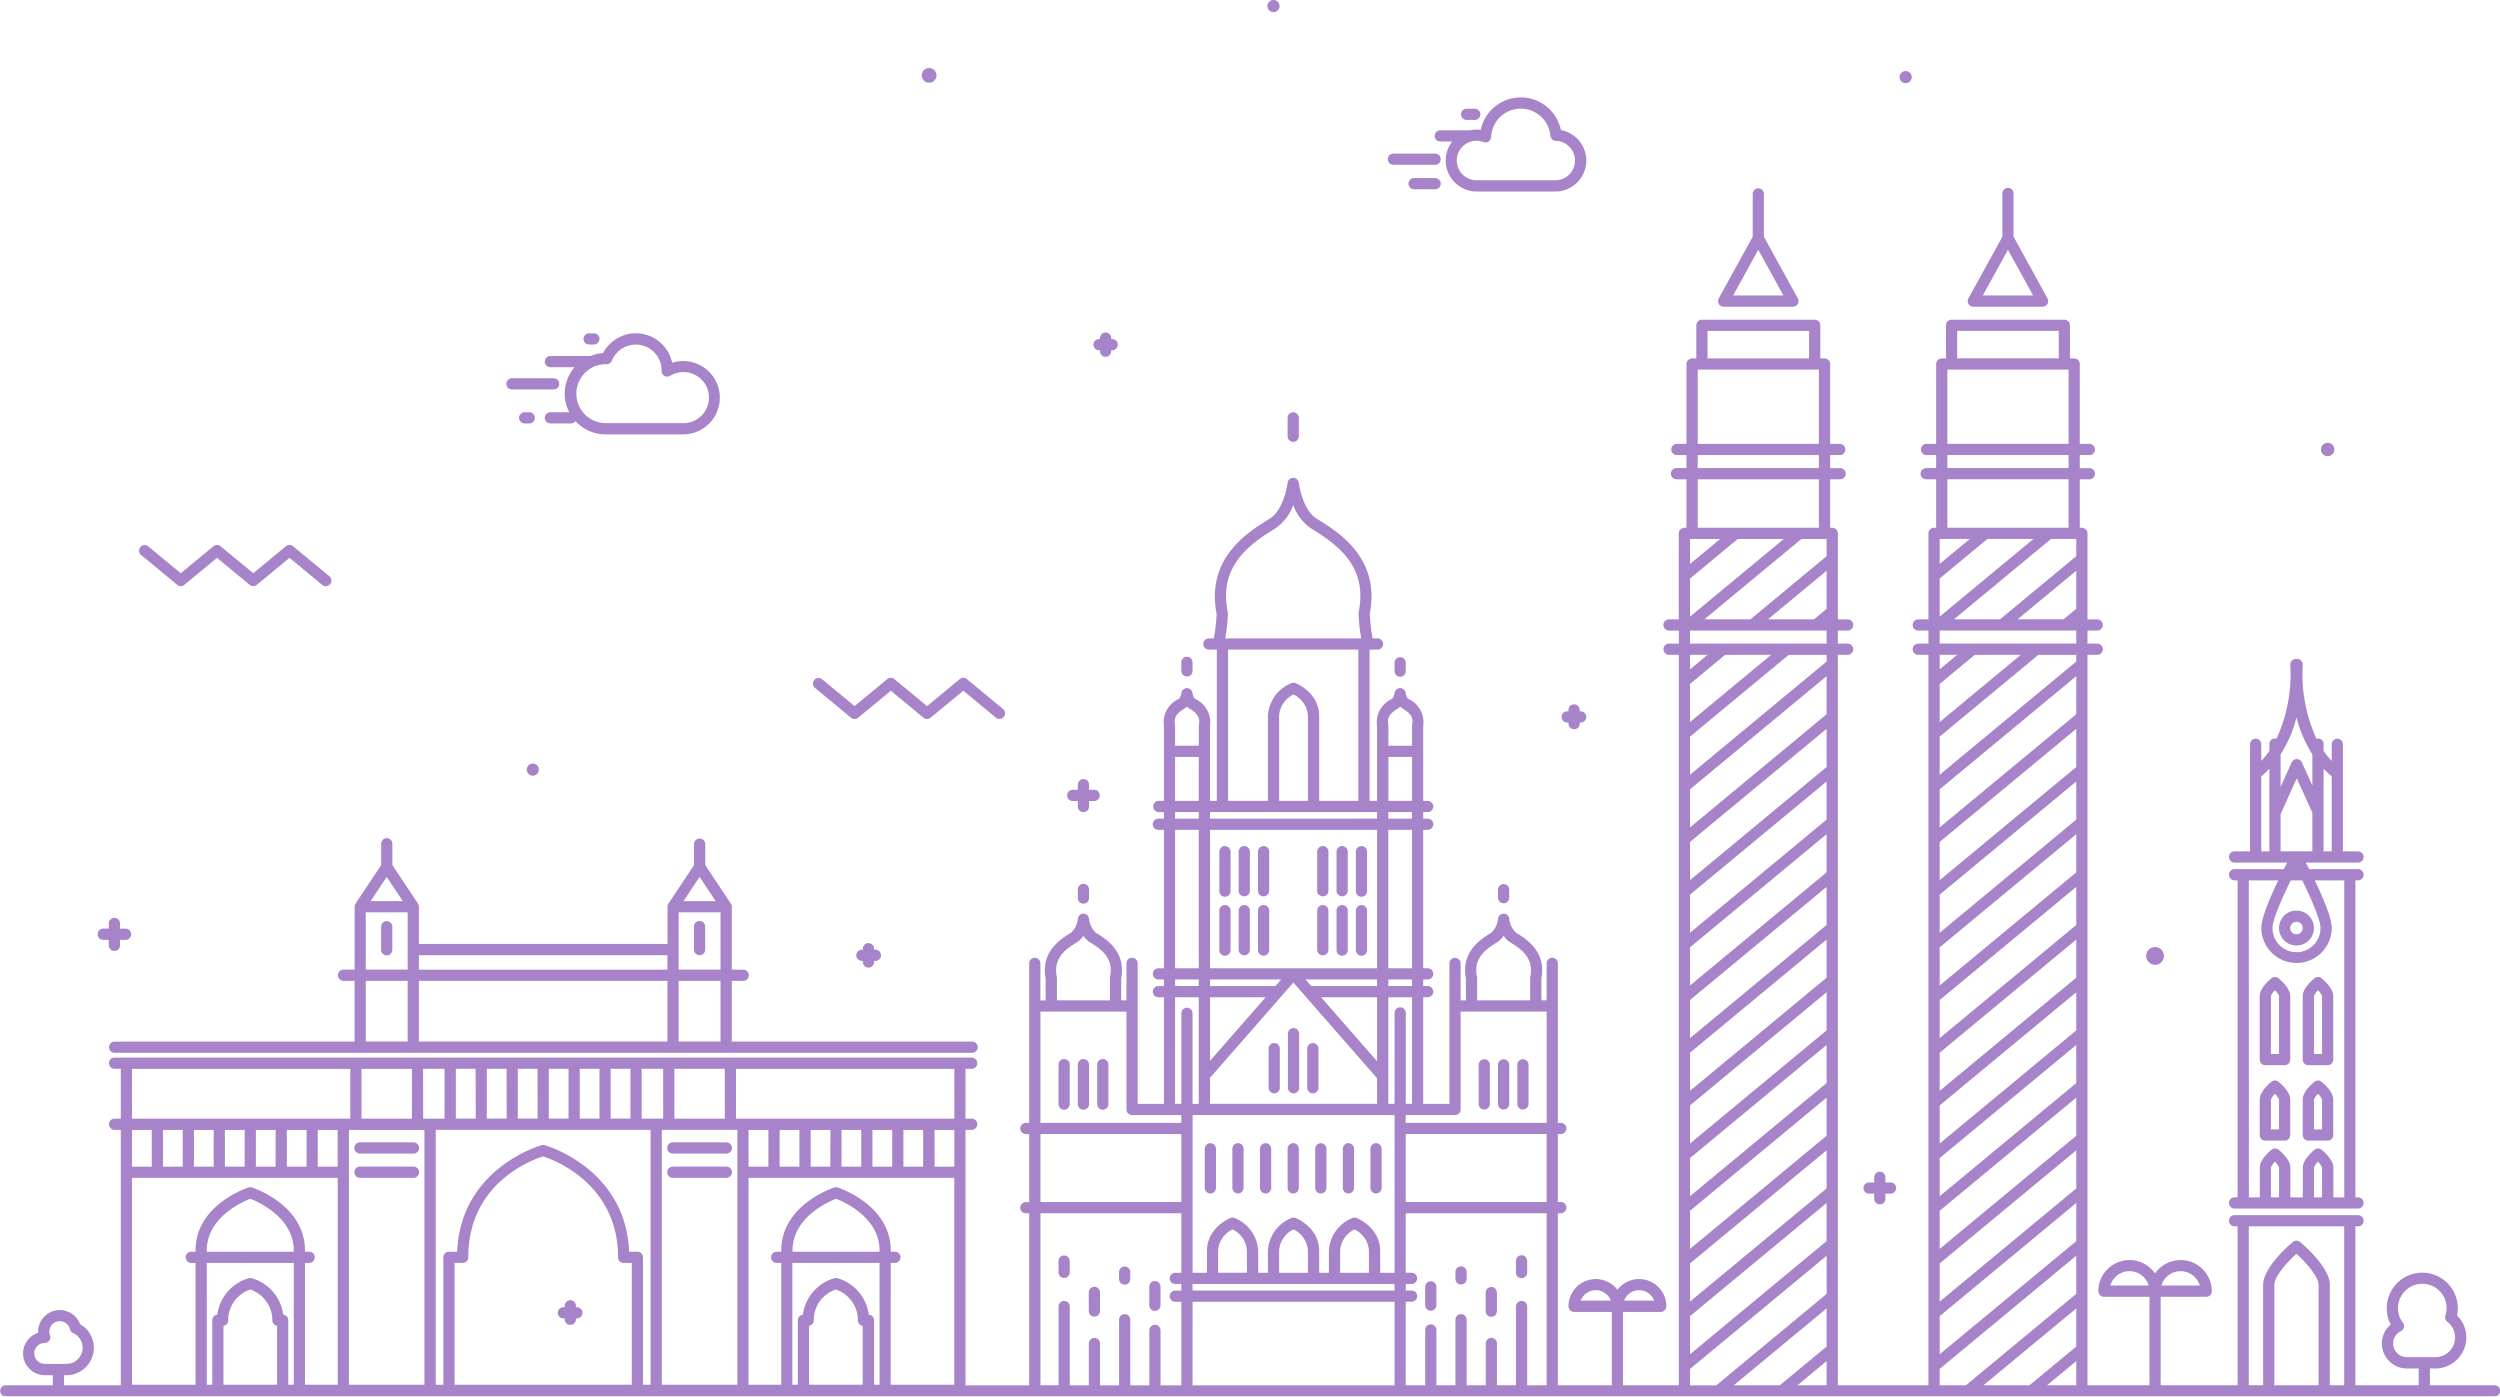 <svg xmlns="http://www.w3.org/2000/svg" xmlns:xlink="http://www.w3.org/1999/xlink" width="339.376" height="189.578" viewBox="0 0 339.376 189.578">
  <defs>
    <clipPath id="clip-path">
      <rect id="Rectangle_8405" data-name="Rectangle 8405" width="339.376" height="189.578" fill="#4c0591"/>
    </clipPath>
  </defs>
  <g id="Group_22291" data-name="Group 22291" opacity="0.49">
    <g id="Group_22290" data-name="Group 22290" clip-path="url(#clip-path)">
      <path id="Path_28880" data-name="Path 28880" d="M338.614,230.133H329.86V227.85h.743a4.207,4.207,0,0,0,4.2-4.2,4.164,4.164,0,0,0-1.258-2.994,4.823,4.823,0,1,0-9.544-.992,4.77,4.77,0,0,0,.542,2.217,3.349,3.349,0,0,0-1.2,2.581,3.393,3.393,0,0,0,3.389,3.389h1.605v2.283h-8.591V208.554h.381a.762.762,0,0,0,0-1.523H303.371a.762.762,0,1,0,0,1.523h.381v21.579H293.31V218.122h6.177a.762.762,0,0,0,.762-.762,4.228,4.228,0,0,0-7.7-2.415,4.229,4.229,0,0,0-7.7,2.415.762.762,0,0,0,.762.762h6.178v12.011h-8.412V130.972h1.355a.762.762,0,0,0,0-1.523h-1.355v-1.767h1.355a.762.762,0,0,0,0-1.523h-1.355V114.485a.762.762,0,0,0-.762-.762h-.283v-6.576h1.327a.762.762,0,0,0,0-1.523H282.33v-1.768h1.327a.762.762,0,0,0,0-1.523H282.33V91.495a.762.762,0,0,0-.762-.762H281v-4.49a.762.762,0,0,0-.762-.762H264.927a.762.762,0,0,0-.762.762v4.49h-.57a.762.762,0,0,0-.762.762v10.837h-1.328a.762.762,0,0,0,0,1.523h1.328v1.768h-1.328a.762.762,0,1,0,0,1.523h1.328v6.576h-.283a.762.762,0,0,0-.762.762v11.674h-1.355a.762.762,0,1,0,0,1.523h1.355v1.767h-1.355a.762.762,0,1,0,0,1.523h1.355v99.161h-12.3V130.972h1.355a.762.762,0,0,0,0-1.523h-1.355v-1.767h1.355a.762.762,0,0,0,0-1.523h-1.355V114.485a.762.762,0,0,0-.762-.762h-.283v-6.576h1.327a.762.762,0,1,0,0-1.523h-1.327v-1.768h1.327a.762.762,0,0,0,0-1.523h-1.327V91.495a.762.762,0,0,0-.762-.762h-.571v-4.49a.762.762,0,0,0-.762-.762H231.036a.762.762,0,0,0-.762.762v4.49H229.7a.762.762,0,0,0-.762.762v10.837h-1.328a.762.762,0,0,0,0,1.523h1.328v1.768h-1.328a.762.762,0,1,0,0,1.523h1.328v6.576h-.283a.762.762,0,0,0-.762.762v11.674h-1.355a.762.762,0,0,0,0,1.523H227.9v1.767h-1.355a.762.762,0,0,0,0,1.523H227.9v99.161h-7.572v-9.959h5.12a.762.762,0,0,0,.762-.762,3.7,3.7,0,0,0-6.643-2.24,3.7,3.7,0,0,0-6.643,2.24.762.762,0,0,0,.762.762h5.12v9.959h-7.326V206.777h.424a.762.762,0,0,0,0-1.523h-.424v-9.224h.424a.762.762,0,0,0,0-1.523h-.424V172.884a.762.762,0,1,0-1.523,0v4.991h-.714v-2.951c.7-3.7-2.1-5.412-3.453-6.236a3.065,3.065,0,0,1-.916-1.917c0-.02-.009-.038-.013-.057a.753.753,0,0,0-.016-.077.766.766,0,0,0-.03-.077c-.009-.019-.016-.038-.026-.056a.68.68,0,0,0-.053-.083c-.009-.012-.017-.024-.026-.036a.756.756,0,0,0-.079-.083l-.02-.019a.64.64,0,0,0-.107-.075l-.011-.007a.686.686,0,0,0-.132-.059h0a.712.712,0,0,0-.144-.033l-.007,0h0a.939.939,0,0,0-.1,0c-.022,0-.046,0-.069,0h-.01c-.013,0-.024.006-.037.009a.761.761,0,0,0-.1.023c-.017.006-.033.013-.05.02a.746.746,0,0,0-.085.038c-.018.01-.036.022-.053.034a.777.777,0,0,0-.068.048c-.017.014-.031.03-.047.046s-.039.037-.056.057-.026.037-.039.056-.029.042-.042.065-.02.045-.03.068-.019.044-.027.068a.574.574,0,0,0-.018.083.469.469,0,0,0-.013.053,3.028,3.028,0,0,1-.915,1.915c-1.353.824-4.158,2.532-3.454,6.236v2.951h-.714v-4.991a.762.762,0,1,0-1.523,0v19.039H193.2V177.454h.634a.762.762,0,0,0,0-1.523H193.2v-.889h.634a.762.762,0,0,0,0-1.523H193.2V154.732h.634a.762.762,0,0,0,0-1.523H193.2v-.889h.634a.762.762,0,0,0,0-1.523H193.2V144.07c0-.009,0-.016,0-.025v-3.391a3.492,3.492,0,0,0-2.041-3.712,1.394,1.394,0,0,1-.333-.787.442.442,0,0,0-.012-.05.6.6,0,0,0-.018-.083c-.008-.023-.017-.045-.026-.068s-.019-.045-.03-.065-.028-.045-.044-.068-.024-.036-.038-.053a.621.621,0,0,0-.057-.059.631.631,0,0,0-.046-.044.825.825,0,0,0-.068-.048c-.017-.011-.034-.023-.052-.033a.829.829,0,0,0-.087-.039c-.015-.006-.03-.013-.046-.018a.787.787,0,0,0-.115-.026l-.024-.006h-.007a.936.936,0,0,0-.125,0h-.053a.86.86,0,0,0-.1.021l-.026.006a.79.79,0,0,0-.119.046l-.016.007a.828.828,0,0,0-.109.069l-.014.01a.793.793,0,0,0-.09.085c-.005.007-.011.011-.016.018a.663.663,0,0,0-.067.093c-.007.01-.014.019-.02.03a.764.764,0,0,0-.043.095.458.458,0,0,0-.017.044.619.619,0,0,0-.022.092.45.45,0,0,0-.011.046,1.4,1.4,0,0,1-.332.788,3.489,3.489,0,0,0-2.041,3.712v3.391a.209.209,0,0,0,0,.025V150.8H185.92V130.264h1.1a.762.762,0,0,0,0-1.523h-.688a26.049,26.049,0,0,1-.385-3.343c1.49-7.607-4.364-11.173-7.182-12.889-1.984-1.208-2.452-4.868-2.456-4.9,0-.019-.009-.035-.012-.053a.756.756,0,0,0-.019-.083.5.5,0,0,0-.024-.059.633.633,0,0,0-.035-.078.583.583,0,0,0-.031-.05.724.724,0,0,0-.052-.073l-.038-.04a.717.717,0,0,0-.067-.063c-.015-.012-.031-.023-.048-.034a.8.8,0,0,0-.071-.046c-.023-.013-.047-.021-.071-.031s-.041-.018-.061-.024a.576.576,0,0,0-.1-.022c-.013,0-.025-.008-.039-.009h-.011c-.022,0-.044,0-.066,0a.737.737,0,0,0-.508.181l-.013.012a.71.71,0,0,0-.085.09c-.008.01-.015.02-.022.03a.673.673,0,0,0-.056.087c-.01.018-.017.037-.025.056a.787.787,0,0,0-.03.077.711.711,0,0,0-.018.081c0,.018-.01.036-.012.054-.123,1.023-.8,3.9-2.456,4.9-2.818,1.717-8.672,5.282-7.181,12.889a23.555,23.555,0,0,1-.38,3.343h-.694a.762.762,0,0,0,0,1.523h1.1V150.8h-.93V144.07c0-.009,0-.016,0-.025v-3.391a3.491,3.491,0,0,0-2.041-3.712,1.39,1.39,0,0,1-.332-.787c0-.019-.009-.037-.013-.055a.629.629,0,0,0-.017-.076c-.009-.027-.02-.051-.03-.077s-.016-.038-.025-.056a.862.862,0,0,0-.049-.077l-.03-.043a.782.782,0,0,0-.063-.066c-.013-.013-.025-.026-.04-.038a.7.7,0,0,0-.07-.05c-.017-.011-.034-.023-.052-.033a.647.647,0,0,0-.079-.035.489.489,0,0,0-.056-.022.7.7,0,0,0-.1-.022c-.013,0-.026-.008-.04-.009h-.012a.784.784,0,0,0-.11,0c-.013,0-.026,0-.039,0s-.018,0-.025,0a.768.768,0,0,0-.092.021l-.029.007a.7.7,0,0,0-.116.046l-.018.008a.829.829,0,0,0-.109.069l-.014.01a.753.753,0,0,0-.091.085l-.016.017a.7.7,0,0,0-.067.093l-.02.03a.8.8,0,0,0-.043.1.458.458,0,0,0-.017.044.71.71,0,0,0-.022.093c0,.016-.009.029-.011.045a1.4,1.4,0,0,1-.332.788A3.488,3.488,0,0,0,158,140.654v3.391a.209.209,0,0,0,0,.025V150.8h-.719a.762.762,0,0,0,0,1.523h.719v.889h-.719a.762.762,0,1,0,0,1.523h.719v18.787h-.719a.762.762,0,1,0,0,1.523h.719v.889h-.719a.762.762,0,1,0,0,1.523h.719v14.469H154.44V172.884a.762.762,0,1,0-1.523,0v4.991H152.2v-2.951c.7-3.7-2.1-5.412-3.453-6.236a3.065,3.065,0,0,1-.916-1.917c0-.018-.009-.034-.012-.051a.792.792,0,0,0-.019-.084c-.007-.024-.018-.045-.027-.068s-.018-.045-.03-.066a.724.724,0,0,0-.045-.071c-.012-.017-.022-.034-.035-.049a.627.627,0,0,0-.065-.068.466.466,0,0,0-.036-.035.68.68,0,0,0-.086-.061.34.34,0,0,0-.032-.02.689.689,0,0,0-.111-.05l-.022-.008a.724.724,0,0,0-.128-.029l-.017,0h-.005a.705.705,0,0,0-.1,0c-.022,0-.045,0-.066,0h-.012c-.014,0-.028.007-.044.01a.72.72,0,0,0-.094.021c-.02.007-.038.015-.057.023a.589.589,0,0,0-.078.035c-.02.011-.038.024-.057.037s-.044.028-.065.045-.033.031-.049.048-.037.036-.054.056-.027.038-.04.057a.58.58,0,0,0-.042.064c-.012.022-.021.045-.03.069s-.019.043-.026.066a.6.6,0,0,0-.018.084c0,.017-.01.034-.012.052a3.029,3.029,0,0,1-.916,1.915c-1.353.824-4.157,2.532-3.453,6.236v2.951h-.714v-4.991a.762.762,0,1,0-1.523,0v21.622h-.424a.762.762,0,1,0,0,1.523h.424v9.224h-.424a.762.762,0,1,0,0,1.523h.424v23.356h-8.644V195.461h.867a.762.762,0,0,0,0-1.523h-.867v-6.769h.867a.762.762,0,0,0,0-1.523H15.528a.762.762,0,0,0,0,1.523H16.4v6.769h-.867a.762.762,0,0,0,0,1.523H16.4v34.672H8.7v-1.365c.208,0,.388-.006.516-.013a3.706,3.706,0,0,0,1.662-6.915,2.945,2.945,0,0,0-5.706,1.028c0,.049,0,.1,0,.145a2.945,2.945,0,0,0,.908,5.747l.6,0,.489,0v1.365H.762a.762.762,0,0,0,0,1.523H338.614a.762.762,0,1,0,0-1.523m-13.748-5.672a1.851,1.851,0,0,1,1.056-1.67.761.761,0,0,0,.274-1.144,3.271,3.271,0,0,1-.669-1.984,3.3,3.3,0,1,1,6.438,1.02.763.763,0,0,0,.262.84,2.675,2.675,0,0,1-1.623,4.8h-3.872a1.868,1.868,0,0,1-1.865-1.865m-28.848-9.809a2.714,2.714,0,0,1,2.6,1.946h-5.2a2.714,2.714,0,0,1,2.6-1.946m-9.539,1.946a2.709,2.709,0,0,1,5.2,0Zm-63.973.635a2.182,2.182,0,0,1,2.042,1.417h-4.083a2.183,2.183,0,0,1,2.042-1.417m-7.923,1.417a2.18,2.18,0,0,1,4.084,0Zm-208.5,8.586a1.422,1.422,0,0,1-.007-2.844.761.761,0,0,0,.71-1.029,1.4,1.4,0,0,1-.092-.5,1.422,1.422,0,0,1,2.806-.325.763.763,0,0,0,.427.52,2.183,2.183,0,0,1-.788,4.171c-.472.023-1.664.013-2.441.007Zm263.175,2.9L281.851,219.7v5.174l-6.349,5.259Zm5.067-99.161L263.312,140.1v-5.175l4.767-3.949Zm-11.013,25.407,18.539-15.357V146.2l-18.539,15.358Zm0,7.154,18.539-15.359v5.174l-18.539,15.359Zm0,7.153,18.539-15.359V160.5L263.312,175.86Zm0,7.153,18.539-15.358v5.173l-18.539,15.359Zm0,7.152,18.539-15.359v5.175l-18.539,15.358Zm0,7.153,18.539-15.358v5.174l-18.539,15.358Zm0,7.153,18.539-15.358v5.174l-18.539,15.358Zm0,7.152,18.539-15.358v5.174l-18.539,15.358Zm0,7.152,18.539-15.358v5.175l-18.539,15.358Zm18.539-74.556L263.312,154.4v-5.173l18.539-15.359Zm-18.539,81.709,18.539-15.358v5.174l-18.539,15.359Zm18.539-88.862L263.312,147.25v-5.176l13.4-11.1h5.138Zm-7.961-5.733,7.961-6.6v5.175l-1.714,1.42Zm-8.634,0,13.173-10.912h3.421v2.339L271.5,126.158Zm-1.945-10.912h4.1l-4.1,3.393Zm0,5.371,6.485-5.371h6.245l-12.73,10.545Zm1.044-28.361h16.451v10.076H264.356Zm1.332-5.251h13.786v3.728H265.688Zm-1.332,16.85h16.451v1.768H264.356Zm0,3.292h16.451v6.576H264.356Zm-1.044,20.534h18.539v1.767H263.312Zm2.379,3.291-2.379,1.971v-1.971Zm-30.325,99.161L247.961,219.7v5.174l-6.348,5.259Zm5.068-99.161L229.421,140.1v-5.175l4.767-3.949Zm-11.014,25.407,18.539-15.357V146.2l-18.539,15.358Zm0,7.154,18.539-15.359v5.174l-18.539,15.359Zm0,7.153,18.539-15.359V160.5L229.421,175.86Zm0,7.153,18.539-15.358v5.173l-18.539,15.359Zm0,7.152,18.539-15.359v5.175l-18.539,15.358Zm0,7.153,18.539-15.358v5.174l-18.539,15.358Zm0,7.153,18.539-15.358v5.174l-18.539,15.358Zm0,7.152,18.539-15.358v5.174l-18.539,15.358Zm0,7.152,18.539-15.358v5.175l-18.539,15.358Zm18.539-74.556L229.421,154.4v-5.173l18.539-15.359Zm-18.539,81.709,18.539-15.358v5.174l-18.539,15.359Zm18.539-88.862L229.421,147.25v-5.176l13.4-11.1h5.138ZM240,126.158l7.961-6.6v5.175l-1.714,1.42Zm-8.633,0,13.173-10.912h3.421v2.339l-10.349,8.573Zm-1.946-10.912h4.1l-4.1,3.393Zm0,5.371,6.484-5.371h6.245l-12.73,10.546Zm1.044-28.361h16.451v10.076H230.466Zm1.332-5.251h13.786v3.728H231.8Zm-1.332,16.85h16.451v1.768H230.466Zm0,3.292h16.451v6.576H230.466Zm-1.044,20.534h18.539v1.767H229.421Zm2.379,3.291-2.379,1.971v-1.971Zm-21.847,74.281H190.828v-9.224h19.125Zm-42.639,3.715a3.434,3.434,0,0,1,1.958,2.927v2.962h-3.914V211.9a3.42,3.42,0,0,1,1.956-2.927m21.991,8.3H161.887v-.889h27.418Zm-13.71-8.3a3.434,3.434,0,0,1,1.957,2.927v2.962H173.64V211.9a3.418,3.418,0,0,1,1.956-2.927m8.281,0a3.434,3.434,0,0,1,1.958,2.927v2.962h-3.913V211.9a3.42,3.42,0,0,1,1.955-2.927m3.481,5.889V211.9c0-3.183-3.07-4.428-3.2-4.479-.019-.008-.038-.01-.056-.016a.733.733,0,0,0-.074-.021c-.026-.005-.052-.007-.078-.01s-.047-.005-.07-.005a.714.714,0,0,0-.081.006c-.022,0-.045,0-.068.008a.742.742,0,0,0-.083.023c-.016.006-.034.008-.05.014l-.023.01h0A5.07,5.07,0,0,0,180.4,211.9v2.962h-1.322V211.9c0-3.183-3.07-4.428-3.2-4.479-.018-.007-.037-.01-.055-.016s-.05-.016-.076-.021a.776.776,0,0,0-.078-.01c-.023,0-.046-.005-.07-.005a.7.7,0,0,0-.08.006c-.023,0-.045,0-.068.008a.827.827,0,0,0-.082.023c-.017.005-.033.008-.05.014l-.024.01a5.073,5.073,0,0,0-3.177,4.47v2.962H170.8V211.9a5.071,5.071,0,0,0-3.174-4.469l0,0-.022-.009c-.015-.006-.029-.008-.044-.013a.709.709,0,0,0-.089-.025c-.022,0-.043-.006-.064-.008a.749.749,0,0,0-.082-.006.674.674,0,0,0-.072.006c-.025,0-.05,0-.075.009a.8.8,0,0,0-.08.023c-.018.006-.035.008-.052.015-.13.051-3.2,1.3-3.2,4.479v2.962h-1.948V193.446h27.418v21.412Zm-.422-28.72-7.594-8.684h7.594Zm-8.926-10.207-.778-.889h9.7v.889Zm-13.752-21.2h22.679v18.787H164.257Zm9.662,20.31-.778.889h-8.884v-.889Zm-2.11,2.412-7.552,8.635v-8.635ZM164.257,188.4l11.318-12.941,11.361,12.99v3.471H164.257ZM200.5,174.7c-.5-2.5,1.075-3.7,2.738-4.71a2.816,2.816,0,0,0,.879-.886,2.812,2.812,0,0,0,.88.886c1.661,1.012,3.241,2.209,2.737,4.71a.792.792,0,0,0-.015.151v3.025h-7.2v-3.025a.719.719,0,0,0-.015-.151m-2.984,18.747a.762.762,0,0,0,.762-.762V179.4h11.678v15.108H190.829v-1.06h6.685Zm-5.839-1.523h-.846v-12.31a.762.762,0,1,0-1.523,0v12.31h-.847V177.454h3.217Zm0-15.992h-3.217v-.889h3.217Zm0-2.412h-3.217V154.732h3.217Zm0-20.31h-3.217v-.889h3.217Zm-1.9-14.966a1.762,1.762,0,0,0,.3-.23,1.687,1.687,0,0,0,.3.231c1,.606,1.532,1.159,1.324,2.188a.715.715,0,0,0-.015.151v2.726h-3.212v-2.726a.791.791,0,0,0-.015-.151c-.208-1.03.329-1.582,1.326-2.188m-1.314,6.589h3.217V150.8h-3.217ZM173.134,113.81a6.443,6.443,0,0,0,2.42-3.177,6.447,6.447,0,0,0,2.419,3.177c3.775,2.3,7.7,5.262,6.465,11.364a.834.834,0,0,0-.014.151,24.878,24.878,0,0,0,.364,3.416H166.327a23.07,23.07,0,0,0,.357-3.416.753.753,0,0,0-.015-.151c-1.232-6.1,2.692-9.066,6.465-11.364m-6.424,16.454H184.4V150.8h-5.321v-11.51c0-3.182-3.07-4.428-3.2-4.479-.018-.007-.037-.01-.055-.016a.663.663,0,0,0-.076-.021.646.646,0,0,0-.078-.01c-.023,0-.046-.005-.07-.005a.7.7,0,0,0-.08.006c-.023,0-.045,0-.068.009a.713.713,0,0,0-.082.023c-.017.005-.033.008-.05.014l-.024.01a5.073,5.073,0,0,0-3.177,4.47V150.8H166.71Zm6.93,20.533v-11.51a3.418,3.418,0,0,1,1.956-2.927,3.434,3.434,0,0,1,1.957,2.927V150.8Zm-7.691,1.523h20.987v.889H164.257v-.889Zm-5.118-14.077a1.719,1.719,0,0,0,.3-.231,1.707,1.707,0,0,0,.3.231c1,.606,1.532,1.159,1.325,2.188a.717.717,0,0,0-.015.151v2.726H159.52v-2.726a.752.752,0,0,0-.015-.151c-.207-1.03.329-1.582,1.326-2.188m-1.314,6.589h3.217V150.8h-3.217Zm0,7.489h3.217v.889h-3.217Zm0,2.412h3.217v18.787h-3.217Zm0,20.31h3.217v.889h-3.217Zm0,2.412h3.217v14.469h-.846v-12.31a.762.762,0,0,0-1.523,0v12.31h-.847ZM143.461,174.7c-.5-2.5,1.076-3.7,2.738-4.71a2.812,2.812,0,0,0,.879-.887,2.814,2.814,0,0,0,.88.887c1.661,1.012,3.242,2.209,2.737,4.71a.79.79,0,0,0-.015.151v3.025h-7.2v-3.025a.717.717,0,0,0-.016-.151m-2.222,4.7h11.678v13.286a.761.761,0,0,0,.762.762h6.685v1.06H141.239Zm0,16.631h19.125v9.224H141.239Zm-123.32,5.943H45.846v28.083H41.4V213.519h.594a.762.762,0,0,0,0-1.523H41.4v-.168c0-6.14-6.9-8.457-7.192-8.552l-.006,0a.765.765,0,0,0-.117-.025l-.033-.007a.77.77,0,0,0-.1,0c-.019,0-.037,0-.056,0s-.044.008-.066.012-.057.011-.085.019l-.012,0c-.293.1-7.191,2.412-7.191,8.552V212h-.6a.762.762,0,0,0,0,1.523h.6v16.535H17.919Zm6.886-1.523H22.123v-4.987H24.8Zm4.2,0h-2.68v-4.987h2.68Zm4.206,0H30.532v-4.987h2.681Zm4.2,0H34.736v-4.987h2.681Zm4.2,0H38.941v-4.987h2.681Zm4.223,0h-2.7v-4.987h2.7Zm2.468-4.987h9.313v34.593H47.369V195.461Zm9.13-8.293h2.914v6.769H57.444Zm46.877,13.28h-2.7v-4.987h2.7Zm4.206,0h-2.681v-4.987h2.681Zm4.2,0H110.05v-4.987h2.681Zm4.2,0h-2.681v-4.987h2.681Zm4.2,0h-2.681v-4.987h2.681Zm4.2,0h-2.68v-4.987h2.68Zm-11.853,16.676a4.416,4.416,0,0,1,3,4.186.762.762,0,0,0,.641.752v7.992h-7.279v-7.992a.762.762,0,0,0,.64-.752,4.391,4.391,0,0,1,3-4.186m4.48,3.428a5.977,5.977,0,0,0-4.28-4.965c-.017,0-.033,0-.049-.008a.691.691,0,0,0-.075-.012.759.759,0,0,0-.077,0c-.024,0-.048,0-.071,0a.721.721,0,0,0-.081.013c-.015,0-.029,0-.045.008a5.98,5.98,0,0,0-4.281,4.965.762.762,0,0,0-.683.758v8.744h-.741V213.519H119.4v16.535h-.74v-8.744a.762.762,0,0,0-.684-.758m-4.478-15.741c1.123.436,5.9,2.557,5.9,7.016V212H107.589v-.168c0-4.459,4.78-6.579,5.9-7.016m7.426,8.707h.6a.762.762,0,0,0,0-1.523h-.6v-.168c0-6.14-6.9-8.457-7.192-8.552l-.006,0a.71.71,0,0,0-.119-.025c-.01,0-.02-.005-.03-.006a.776.776,0,0,0-.1,0c-.018,0-.037,0-.055,0s-.043.008-.063.012a.863.863,0,0,0-.089.019l-.011,0c-.293.1-7.191,2.412-7.191,8.552V212h-.595a.762.762,0,1,0,0,1.523h.595v16.535h-4.445V201.972h27.927v28.083h-8.629ZM100.1,195.461v34.593H89.841V195.461H100.1Zm-1.706-1.523H91.546v-6.769h6.846Zm-8.369,0H87.109v-6.769h2.914Zm-16.292,5.123c1.407.452,10.17,3.678,10.17,13.7a.762.762,0,0,0,.762.762h1.1v16.535H61.707V213.519h1.1a.762.762,0,0,0,.762-.762c0-10.1,8.68-13.235,10.163-13.7M86.521,212H85.407c-.467-11.367-11.363-14.436-11.475-14.466-.016,0-.032,0-.048-.008s-.05-.01-.075-.012-.053,0-.079,0-.046,0-.07,0a.8.8,0,0,0-.085.014c-.014,0-.026,0-.04.007-.113.03-11.007,3.1-11.475,14.466H60.946a.762.762,0,0,0-.762.762v17.3H59.15V195.461H88.318v34.593H87.283v-17.3a.761.761,0,0,0-.762-.762m-.936-18.058H82.9v-6.769h2.682Zm-4.205,0H78.7v-6.769H81.38Zm-4.2,0H74.5v-6.769h2.681Zm-4.2,0H70.291v-6.769h2.681Zm-4.2,0H66.087v-6.769h2.681Zm-4.2,0H61.882v-6.769h2.681ZM33.975,204.813c1.123.436,5.9,2.557,5.9,7.016V212H28.071v-.168c0-4.459,4.78-6.579,5.9-7.016m-5.9,8.707H39.878v16.535h-.74v-8.744a.762.762,0,0,0-.685-.758,5.975,5.975,0,0,0-4.28-4.965c-.016,0-.033-.005-.049-.008s-.049-.01-.074-.012-.052,0-.078,0-.046,0-.071,0a.654.654,0,0,0-.081.014c-.015,0-.029,0-.044.007a5.977,5.977,0,0,0-4.281,4.965.761.761,0,0,0-.682.758v8.744h-.741Zm5.9,3.606a4.416,4.416,0,0,1,3,4.186.762.762,0,0,0,.641.752v7.992H30.335v-7.992a.762.762,0,0,0,.64-.752,4.39,4.39,0,0,1,3-4.186m95.576-16.676h-2.681v-4.987h2.681Zm0-6.51H99.915v-6.769h29.633Zm-73.628,0H49.075v-6.769h6.845Zm-38-6.769H47.552v6.769H17.919Zm2.68,13.28H17.918v-4.987H20.6Zm120.64,6.328h19.125v8.081h-.847a.762.762,0,0,0,0,1.523h.847v.889h-.847a.762.762,0,0,0,0,1.523h.847v11.341h-2.825v-7.487a.762.762,0,0,0-1.523,0v7.487h-2.584v-8.927a.762.762,0,0,0-1.523,0v8.927h-2.584v-5.646a.762.762,0,1,0-1.523,0v5.646h-2.584V219.412a.762.762,0,0,0-1.523,0v10.721h-2.454Zm20.648,12.016h27.418v11.341H161.887Zm45.427,11.341V219.412a.762.762,0,0,0-1.523,0v10.721h-2.584v-5.646a.762.762,0,1,0-1.523,0v5.646H199.1v-8.927a.762.762,0,0,0-1.523,0v8.927h-2.584v-7.487a.762.762,0,1,0-1.523,0v7.487h-2.639V218.792h.761a.762.762,0,1,0,0-1.523h-.761v-.889h.761a.762.762,0,1,0,0-1.523h-.761v-8.081h19.125v23.356Zm22.107-2.227,18.539-15.359v5.176l-14.982,12.411h-3.557ZM244,230.133l3.96-3.281v3.281Zm19.312-2.227,18.539-15.359v5.176L266.87,230.133h-3.558Zm14.578,2.227,3.961-3.281v3.281Zm36.861,0h-6.007V216.484c0-1.109,1.682-3.008,3-4.211,1.38,1.256,3,3.151,3,4.211Zm1.523,0V216.484c0-2.368-3.626-5.462-4.039-5.807a.761.761,0,0,0-.976,0c-.413.345-4.038,3.439-4.038,5.807v13.649h-1.947V208.554h12.948v21.579Z" transform="translate(0 -42.079)" fill="#4c0591"/>
      <path id="Path_28881" data-name="Path 28881" d="M247.437,20.182a1,1,0,1,0-1-1,1,1,0,0,0,1,1" transform="translate(-121.308 -8.949)" fill="#4c0591"/>
      <path id="Path_28882" data-name="Path 28882" d="M339.68,1.648a.824.824,0,1,0-.824-.824.825.825,0,0,0,.824.824" transform="translate(-166.802)" fill="#4c0591"/>
      <path id="Path_28883" data-name="Path 28883" d="M508.7,20.648a.824.824,0,1,0-.824-.824.825.825,0,0,0,.824.824" transform="translate(-250.003 -9.353)" fill="#4c0591"/>
      <path id="Path_28884" data-name="Path 28884" d="M141.655,205.787a.824.824,0,1,0-.824-.824.825.825,0,0,0,.824.824" transform="translate(-69.324 -100.488)" fill="#4c0591"/>
      <path id="Path_28885" data-name="Path 28885" d="M621.432,120.2a.909.909,0,1,0-.909-.909.911.911,0,0,0,.909.909" transform="translate(-305.453 -58.271)" fill="#4c0591"/>
      <path id="Path_28886" data-name="Path 28886" d="M575,255.611a1.207,1.207,0,1,0-1.207-1.207A1.208,1.208,0,0,0,575,255.611" transform="translate(-282.449 -124.637)" fill="#4c0591"/>
      <path id="Path_28887" data-name="Path 28887" d="M42.342,151.111a.76.76,0,0,0,.97,0l4.434-3.661,4.433,3.661a.761.761,0,0,0,.97,0l4.436-3.662,4.436,3.662a.762.762,0,1,0,.97-1.175l-4.92-4.062a.763.763,0,0,0-.97,0l-4.436,3.661-4.433-3.661a.762.762,0,0,0-.97,0l-4.434,3.661-4.432-3.661a.762.762,0,0,0-.97,1.174Z" transform="translate(-18.287 -71.721)" fill="#4c0591"/>
      <path id="Path_28888" data-name="Path 28888" d="M222.491,186.637a.76.76,0,0,0,.97,0l4.434-3.661,4.432,3.661a.761.761,0,0,0,.97,0l4.436-3.662,4.436,3.662a.762.762,0,0,0,.97-1.175l-4.921-4.062a.763.763,0,0,0-.97,0l-4.436,3.662L228.38,181.4a.761.761,0,0,0-.97,0l-4.434,3.661-4.432-3.661a.762.762,0,0,0-.97,1.174Z" transform="translate(-106.965 -89.209)" fill="#4c0591"/>
      <path id="Path_28889" data-name="Path 28889" d="M371.862,42.588h5.6a.762.762,0,1,0,0-1.523h-5.6a.762.762,0,1,0,0,1.523" transform="translate(-182.674 -20.214)" fill="#4c0591"/>
      <path id="Path_28890" data-name="Path 28890" d="M380.183,47.6h-2.8a.762.762,0,1,0,0,1.523h2.8a.762.762,0,1,0,0-1.523" transform="translate(-185.391 -23.43)" fill="#4c0591"/>
      <path id="Path_28891" data-name="Path 28891" d="M391.428,30.588h1.051a.762.762,0,1,0,0-1.523h-1.051a.762.762,0,1,0,0,1.523" transform="translate(-192.306 -14.307)" fill="#4c0591"/>
      <path id="Path_28892" data-name="Path 28892" d="M384.26,32.036h1.658a4.2,4.2,0,0,0,3.309,6.782h10.68a4.2,4.2,0,0,0,.764-8.332,5.56,5.56,0,0,0-10.885-.035,4.109,4.109,0,0,0-1.455.061H384.26a.762.762,0,0,0,0,1.523m5.905.074a.761.761,0,0,0,1.028-.68,4.035,4.035,0,0,1,8.05-.182.761.761,0,0,0,.737.694,2.677,2.677,0,0,1-.075,5.353h-10.68a2.679,2.679,0,1,1,.938-5.185" transform="translate(-188.777 -12.822)" fill="#4c0591"/>
      <path id="Path_28893" data-name="Path 28893" d="M146.365,93.715h3.321a5.446,5.446,0,0,0-.736,6.113h-2.585a.762.762,0,0,0,0,1.523h2.8a.76.76,0,0,0,.624-.327,5.567,5.567,0,0,0,4.109,1.809h10.522a4.978,4.978,0,1,0-1.506-9.725,5.029,5.029,0,0,0-9.373-1.308,5.553,5.553,0,0,0-1.716.391h-5.462a.762.762,0,0,0,0,1.523m7.561-.4h0l.08,0a.774.774,0,0,0,.734-.481,3.5,3.5,0,0,1,6.746,1.291l0,.078a.762.762,0,0,0,1.149.686,3.466,3.466,0,1,1,1.788,6.418H153.9a4,4,0,1,1,.026-8" transform="translate(-71.673 -43.866)" fill="#4c0591"/>
      <path id="Path_28894" data-name="Path 28894" d="M136.2,102.646h5.6a.762.762,0,1,0,0-1.523h-5.6a.762.762,0,1,0,0,1.523" transform="translate(-66.669 -49.778)" fill="#4c0591"/>
      <path id="Path_28895" data-name="Path 28895" d="M140.954,110.977a.762.762,0,0,0-.762-.762H139.6a.762.762,0,1,0,0,1.523h.588a.762.762,0,0,0,.762-.762" transform="translate(-68.345 -54.253)" fill="#4c0591"/>
      <path id="Path_28896" data-name="Path 28896" d="M156.823,90.635h.588a.762.762,0,1,0,0-1.523h-.588a.762.762,0,1,0,0,1.523" transform="translate(-76.821 -43.865)" fill="#4c0591"/>
      <path id="Path_28897" data-name="Path 28897" d="M498.916,316.219h.723v.723a.762.762,0,0,0,1.523,0v-.723h.723a.762.762,0,0,0,0-1.523h-.723v-.723a.762.762,0,0,0-1.523,0v.723h-.723a.762.762,0,0,0,0,1.523" transform="translate(-245.217 -154.179)" fill="#4c0591"/>
      <path id="Path_28898" data-name="Path 28898" d="M286.006,211.239h.723v.723a.762.762,0,1,0,1.523,0v-.723h.723a.762.762,0,0,0,0-1.523h-.723v-.723a.762.762,0,0,0-1.523,0v.723h-.723a.762.762,0,0,0,0,1.523" transform="translate(-140.412 -102.502)" fill="#4c0591"/>
      <path id="Path_28899" data-name="Path 28899" d="M26.922,248.36h.723v.723a.762.762,0,1,0,1.523,0v-.723h.722a.762.762,0,1,0,0-1.523h-.722v-.723a.762.762,0,0,0-1.523,0v.723h-.723a.762.762,0,1,0,0,1.523" transform="translate(-12.877 -120.775)" fill="#4c0591"/>
      <path id="Path_28900" data-name="Path 28900" d="M293.049,91.29h.153v.153a.762.762,0,0,0,1.523,0V91.29h.153a.762.762,0,0,0,0-1.523h-.153v-.153a.762.762,0,0,0-1.523,0v.153h-.153a.762.762,0,0,0,0,1.523" transform="translate(-143.879 -43.738)" fill="#4c0591"/>
      <path id="Path_28901" data-name="Path 28901" d="M149.94,350.122h.152v.153a.762.762,0,0,0,1.523,0v-.153h.153a.762.762,0,0,0,0-1.523h-.153v-.153a.762.762,0,1,0-1.523,0v.153h-.152a.762.762,0,1,0,0,1.523" transform="translate(-73.433 -171.148)" fill="#4c0591"/>
      <path id="Path_28902" data-name="Path 28902" d="M230.564,255.452a.762.762,0,0,0,.762-.762v-.153h.153a.762.762,0,1,0,0-1.523h-.153v-.153a.762.762,0,0,0-1.523,0v.153h-.153a.762.762,0,0,0,0,1.523h.153v.153a.761.761,0,0,0,.762.762" transform="translate(-112.67 -124.097)" fill="#4c0591"/>
      <path id="Path_28903" data-name="Path 28903" d="M419.221,191.727a.762.762,0,0,0,.762-.762v-.153h.153a.762.762,0,0,0,0-1.523h-.153v-.153a.762.762,0,1,0-1.523,0v.153h-.153a.762.762,0,1,0,0,1.523h.153v.153a.762.762,0,0,0,.762.762" transform="translate(-205.537 -92.728)" fill="#4c0591"/>
      <path id="Path_28904" data-name="Path 28904" d="M60.924,243.487h1.524v8.242h-32.6a.762.762,0,0,0,0,1.523h116.41a.762.762,0,1,0,0-1.523h-32.6v-8.242h1.525a.762.762,0,1,0,0-1.523h-1.525v-8.438a.732.732,0,0,0,.011-.1.8.8,0,0,0-.022-.116c0-.022-.008-.044-.013-.065a.715.715,0,0,0-.08-.2c-.013-.022-.025-.044-.04-.065a.72.72,0,0,0-.042-.068l-3.417-5.144V224.9a.762.762,0,0,0-1.523,0v2.87L105.05,233h0l0,0a.046.046,0,0,0,0,.009.762.762,0,0,0-.075.156c-.006.016-.011.033-.016.05a.723.723,0,0,0-.025.138c0,.016,0,.031,0,.048s0,.014,0,.021v5.051H71.181v-5.051c0-.008,0-.015,0-.021s0-.032-.005-.048a.765.765,0,0,0-.025-.138c-.005-.017-.01-.033-.016-.05a.738.738,0,0,0-.076-.156s0-.006,0-.009l0,0-3.475-5.229V224.9a.762.762,0,1,0-1.523,0v2.87L62.579,233l0,0s0,.006,0,.009a.762.762,0,0,0-.075.156c-.006.016-.011.033-.016.05a.765.765,0,0,0-.025.138c0,.016,0,.031-.005.048s0,.014,0,.021v8.538H60.924a.762.762,0,0,0,0,1.523m3.048,0h5.685v8.242H63.972Zm0-9.3h5.685v7.777H63.972Zm24.078,9.3h16.87v8.242H71.181v-8.242Zm24.078-1.523h-5.685v-7.777h5.685Zm-5.685,1.523h5.685v8.242h-5.685Zm2.843-14.11,2.183,3.287H107.1ZM88.05,240h16.87v1.964H71.181V240ZM66.815,229.377,69,232.664H64.63Z" transform="translate(-14.317 -110.333)" fill="#4c0591"/>
      <path id="Path_28905" data-name="Path 28905" d="M95.557,306.942h7.208a.762.762,0,1,0,0-1.523H95.557a.762.762,0,1,0,0,1.523" transform="translate(-46.663 -150.343)" fill="#4c0591"/>
      <path id="Path_28906" data-name="Path 28906" d="M95.557,313.429h7.208a.762.762,0,1,0,0-1.523H95.557a.762.762,0,1,0,0,1.523" transform="translate(-46.663 -153.536)" fill="#4c0591"/>
      <path id="Path_28907" data-name="Path 28907" d="M186.412,305.419H179.2a.762.762,0,1,0,0,1.523h7.209a.762.762,0,1,0,0-1.523" transform="translate(-87.838 -150.343)" fill="#4c0591"/>
      <path id="Path_28908" data-name="Path 28908" d="M186.412,311.906H179.2a.762.762,0,1,0,0,1.523h7.209a.762.762,0,1,0,0-1.523" transform="translate(-87.838 -153.536)" fill="#4c0591"/>
      <path id="Path_28909" data-name="Path 28909" d="M102.656,246.269a.762.762,0,0,0-.762.762v3.1a.762.762,0,1,0,1.523,0v-3.1a.762.762,0,0,0-.762-.762" transform="translate(-50.157 -121.226)" fill="#4c0591"/>
      <path id="Path_28910" data-name="Path 28910" d="M186.3,250.894a.762.762,0,0,0,.762-.762v-3.1a.762.762,0,1,0-1.523,0v3.1a.762.762,0,0,0,.762.762" transform="translate(-91.332 -121.227)" fill="#4c0591"/>
      <path id="Path_28911" data-name="Path 28911" d="M460.1,66.391h9.4a.762.762,0,0,0,.667-1.129l-4.608-8.371V51.052a.762.762,0,0,0-1.523,0V56.89l-4.608,8.371a.762.762,0,0,0,.667,1.129m4.7-7.725,3.414,6.2h-6.828Z" transform="translate(-226.108 -24.755)" fill="#4c0591"/>
      <path id="Path_28912" data-name="Path 28912" d="M526.845,66.391h9.405a.762.762,0,0,0,.667-1.129l-4.608-8.371V51.052a.762.762,0,1,0-1.523,0V56.89l-4.608,8.371a.762.762,0,0,0,.667,1.129m4.7-7.725,3.414,6.2h-6.828Z" transform="translate(-258.965 -24.755)" fill="#4c0591"/>
      <path id="Path_28913" data-name="Path 28913" d="M596.743,249.259a.762.762,0,1,0,0,1.523H613.5a.762.762,0,0,0,0-1.523h-.381V206.227h.381a.762.762,0,0,0,0-1.523h-6.655c-.166-.326-.319-.625-.457-.889H613.5a.762.762,0,0,0,0-1.523h-2.074v-14.56a.762.762,0,0,0-1.523,0v2.282a12.166,12.166,0,0,1-1.1-1.365v-.918a.762.762,0,0,0-.762-.762.754.754,0,0,0-.207.033,21.051,21.051,0,0,1-1.87-10,.762.762,0,0,0-.687-.829,4.758,4.758,0,0,1-.311,0,.761.761,0,0,0-.686.829,20.957,20.957,0,0,1-1.867,10,.75.75,0,0,0-.972.728v.921a12.128,12.128,0,0,1-1.1,1.362v-2.283a.762.762,0,0,0-1.523,0v14.56h-2.074a.762.762,0,1,0,0,1.523h7.111c-.138.264-.291.563-.456.889h-6.655a.762.762,0,1,0,0,1.523h.381v43.032Zm6.22-52.063a.723.723,0,0,0,.061-.1l2.135-4.725,2.119,4.69v5.227h-4.316Zm6.939-5.08v10.176h-1.1v-11.22a13.132,13.132,0,0,0,1.1,1.044m-4.781-8.011a17.185,17.185,0,0,0,2.158,5.021v4.24l-1.425-3.154c-.006-.014-.016-.027-.023-.041a.8.8,0,0,0-.041-.069.671.671,0,0,0-.043-.057c-.016-.019-.032-.039-.05-.056a.608.608,0,0,0-.055-.049c-.02-.016-.039-.031-.06-.045s-.043-.026-.066-.038-.027-.018-.043-.025l-.024-.008a.68.68,0,0,0-.073-.024.672.672,0,0,0-.07-.019c-.026,0-.051-.007-.077-.009s-.045-.005-.068-.005a.767.767,0,0,0-.083.006c-.021,0-.042,0-.062.008a.78.78,0,0,0-.082.022c-.02.007-.041.012-.06.02l-.028.01c-.017.008-.032.019-.049.028a.638.638,0,0,0-.057.033.794.794,0,0,0-.066.05.578.578,0,0,0-.05.045.6.6,0,0,0-.054.06c-.014.018-.029.036-.042.055a.655.655,0,0,0-.041.07c-.008.014-.017.026-.023.04l-1.5,3.325v-4.411a17.187,17.187,0,0,0,2.158-5.021m-4.781,8.011a13.122,13.122,0,0,0,1.1-1.044v11.22h-1.1Zm1.312,57.143v-4.05a2.274,2.274,0,0,1,.55-.783,2.336,2.336,0,0,1,.55.771v4.062Zm5.839,0v-4.05a2.276,2.276,0,0,1,.55-.783,2.335,2.335,0,0,1,.55.771v4.062Zm-2.37-44.578.012.023h-.023l.012-.023m.779,1.547c1.252,2.55,2.476,5.382,2.476,6.434a3.256,3.256,0,1,1-6.511,0c0-1.051,1.224-3.883,2.477-6.434Zm-7.253,0h4c-1.108,2.3-2.3,5.1-2.3,6.434a4.779,4.779,0,1,0,9.558,0c0-1.335-1.2-4.13-2.3-6.434h4v43.032h-1.481V245.2c0-.975-1.108-2.006-1.585-2.4a.761.761,0,0,0-.976,0c-.476.4-1.585,1.428-1.585,2.4v4.062h-1.693V245.2c0-.975-1.108-2.006-1.585-2.4a.761.761,0,0,0-.976,0c-.476.4-1.585,1.428-1.585,2.4v4.062h-1.481Z" transform="translate(-293.372 -86.719)" fill="#4c0591"/>
      <path id="Path_28914" data-name="Path 28914" d="M604.91,273.176h2.623a.762.762,0,0,0,.762-.762v-8.632c0-.975-1.109-2.007-1.585-2.4a.761.761,0,0,0-.976,0c-.476.4-1.585,1.429-1.585,2.4v8.632a.762.762,0,0,0,.762.762m1.312-10.164a2.329,2.329,0,0,1,.55.771v7.87h-1.1v-7.858a2.276,2.276,0,0,1,.55-.783" transform="translate(-297.393 -128.577)" fill="#4c0591"/>
      <path id="Path_28915" data-name="Path 28915" d="M616.41,273.176h2.623a.762.762,0,0,0,.762-.762v-8.632c0-.975-1.108-2.007-1.585-2.4a.761.761,0,0,0-.976,0c-.476.4-1.585,1.429-1.585,2.4v8.632a.762.762,0,0,0,.762.762m1.312-10.164a2.329,2.329,0,0,1,.55.771v7.87h-1.1v-7.858a2.276,2.276,0,0,1,.55-.783" transform="translate(-303.053 -128.577)" fill="#4c0591"/>
      <path id="Path_28916" data-name="Path 28916" d="M604.91,297.035h2.623a.762.762,0,0,0,.762-.762v-4.824c0-.975-1.109-2.007-1.585-2.4a.761.761,0,0,0-.976,0c-.476.4-1.585,1.429-1.585,2.4v4.824a.762.762,0,0,0,.762.762m1.312-6.356a2.33,2.33,0,0,1,.55.771v4.062h-1.1v-4.05a2.275,2.275,0,0,1,.55-.783" transform="translate(-297.393 -142.196)" fill="#4c0591"/>
      <path id="Path_28917" data-name="Path 28917" d="M616.41,297.035h2.623a.762.762,0,0,0,.762-.762v-4.824c0-.975-1.108-2.007-1.585-2.4a.761.761,0,0,0-.976,0c-.476.4-1.585,1.429-1.585,2.4v4.824a.762.762,0,0,0,.762.762m1.312-6.356a2.33,2.33,0,0,1,.55.771v4.062h-1.1v-4.05a2.275,2.275,0,0,1,.55-.783" transform="translate(-303.053 -142.196)" fill="#4c0591"/>
      <path id="Path_28918" data-name="Path 28918" d="M611.683,248.192a2.37,2.37,0,1,0-2.37-2.37,2.373,2.373,0,0,0,2.37,2.37m0-3.216a.846.846,0,1,1-.847.846.848.848,0,0,1,.847-.846" transform="translate(-299.935 -119.84)" fill="#4c0591"/>
      <path id="Path_28919" data-name="Path 28919" d="M288.929,236.3a.762.762,0,0,0-.762.762v1.142a.762.762,0,1,0,1.523,0v-1.142a.762.762,0,0,0-.762-.762" transform="translate(-141.851 -116.321)" fill="#4c0591"/>
      <path id="Path_28920" data-name="Path 28920" d="M345.011,114.219a.762.762,0,0,0,.762-.761v-2.522a.762.762,0,0,0-1.523,0v2.522a.762.762,0,0,0,.762.761" transform="translate(-169.457 -54.233)" fill="#4c0591"/>
      <path id="Path_28921" data-name="Path 28921" d="M316.595,178.3a.762.762,0,0,0,.762-.762v-1.128a.762.762,0,1,0-1.523,0v1.128a.762.762,0,0,0,.762.762" transform="translate(-155.469 -86.465)" fill="#4c0591"/>
      <path id="Path_28922" data-name="Path 28922" d="M372.833,176.415v1.128a.762.762,0,1,0,1.523,0v-1.128a.762.762,0,0,0-1.523,0" transform="translate(-183.527 -86.465)" fill="#4c0591"/>
      <path id="Path_28923" data-name="Path 28923" d="M326.76,226.2a.762.762,0,0,0-.762.762v5.33a.762.762,0,1,0,1.523,0v-5.33a.762.762,0,0,0-.762-.762" transform="translate(-160.473 -111.348)" fill="#4c0591"/>
      <path id="Path_28924" data-name="Path 28924" d="M331.927,226.2a.762.762,0,0,0-.762.762v5.33a.762.762,0,0,0,1.523,0v-5.33a.762.762,0,0,0-.762-.762" transform="translate(-163.016 -111.348)" fill="#4c0591"/>
      <path id="Path_28925" data-name="Path 28925" d="M337.094,226.2a.762.762,0,0,0-.762.762v5.33a.762.762,0,0,0,1.523,0v-5.33a.762.762,0,0,0-.762-.762" transform="translate(-165.56 -111.348)" fill="#4c0591"/>
      <path id="Path_28926" data-name="Path 28926" d="M352.927,226.2a.762.762,0,0,0-.762.762v5.33a.762.762,0,0,0,1.523,0v-5.33a.762.762,0,0,0-.762-.762" transform="translate(-173.354 -111.348)" fill="#4c0591"/>
      <path id="Path_28927" data-name="Path 28927" d="M358.094,226.2a.762.762,0,0,0-.762.762v5.33a.762.762,0,0,0,1.523,0v-5.33a.762.762,0,0,0-.762-.762" transform="translate(-175.897 -111.348)" fill="#4c0591"/>
      <path id="Path_28928" data-name="Path 28928" d="M363.261,226.2a.762.762,0,0,0-.762.762v5.33a.762.762,0,1,0,1.523,0v-5.33a.762.762,0,0,0-.762-.762" transform="translate(-178.441 -111.348)" fill="#4c0591"/>
      <path id="Path_28929" data-name="Path 28929" d="M326.76,241.97a.762.762,0,0,0-.762.762v5.33a.762.762,0,1,0,1.523,0v-5.33a.762.762,0,0,0-.762-.762" transform="translate(-160.473 -119.11)" fill="#4c0591"/>
      <path id="Path_28930" data-name="Path 28930" d="M331.927,241.97a.762.762,0,0,0-.762.762v5.33a.762.762,0,0,0,1.523,0v-5.33a.762.762,0,0,0-.762-.762" transform="translate(-163.016 -119.11)" fill="#4c0591"/>
      <path id="Path_28931" data-name="Path 28931" d="M337.094,241.97a.762.762,0,0,0-.762.762v5.33a.762.762,0,1,0,1.523,0v-5.33a.762.762,0,0,0-.762-.762" transform="translate(-165.56 -119.11)" fill="#4c0591"/>
      <path id="Path_28932" data-name="Path 28932" d="M283.762,283.136a.762.762,0,0,0-.762.762v5.33a.762.762,0,1,0,1.523,0V283.9a.762.762,0,0,0-.762-.762" transform="translate(-139.307 -139.374)" fill="#4c0591"/>
      <path id="Path_28933" data-name="Path 28933" d="M283.762,338.686a.762.762,0,0,0,.762-.762v-1.56a.762.762,0,0,0-1.523,0v1.56a.762.762,0,0,0,.762.762" transform="translate(-139.307 -165.201)" fill="#4c0591"/>
      <path id="Path_28934" data-name="Path 28934" d="M291.852,348.111a.762.762,0,0,0,.762-.762v-2.5a.762.762,0,1,0-1.523,0v2.5a.762.762,0,0,0,.762.762" transform="translate(-143.289 -169.378)" fill="#4c0591"/>
      <path id="Path_28935" data-name="Path 28935" d="M299.942,341.054a.762.762,0,0,0,.762-.762v-.961a.762.762,0,0,0-1.523,0v.961a.762.762,0,0,0,.762.762" transform="translate(-147.272 -166.661)" fill="#4c0591"/>
      <path id="Path_28936" data-name="Path 28936" d="M308.032,346.574a.762.762,0,0,0,.762-.762v-2.5a.762.762,0,1,0-1.523,0v2.5a.762.762,0,0,0,.762.762" transform="translate(-151.254 -168.621)" fill="#4c0591"/>
      <path id="Path_28937" data-name="Path 28937" d="M406.063,335.6a.762.762,0,0,0-.762.762v1.56a.762.762,0,1,0,1.523,0v-1.56a.762.762,0,0,0-.762-.762" transform="translate(-199.51 -165.2)" fill="#4c0591"/>
      <path id="Path_28938" data-name="Path 28938" d="M397.973,344.088a.762.762,0,0,0-.762.762v2.5a.762.762,0,1,0,1.523,0v-2.5a.762.762,0,0,0-.762-.762" transform="translate(-195.528 -169.378)" fill="#4c0591"/>
      <path id="Path_28939" data-name="Path 28939" d="M389.883,338.57a.762.762,0,0,0-.762.762v.961a.762.762,0,0,0,1.523,0v-.961a.762.762,0,0,0-.762-.762" transform="translate(-191.545 -166.661)" fill="#4c0591"/>
      <path id="Path_28940" data-name="Path 28940" d="M381.793,342.552a.762.762,0,0,0-.762.762v2.5a.762.762,0,0,0,1.523,0v-2.5a.762.762,0,0,0-.762-.762" transform="translate(-187.563 -168.622)" fill="#4c0591"/>
      <path id="Path_28941" data-name="Path 28941" d="M288.929,283.136a.762.762,0,0,0-.762.762v5.33a.762.762,0,1,0,1.523,0V283.9a.762.762,0,0,0-.762-.762" transform="translate(-141.851 -139.374)" fill="#4c0591"/>
      <path id="Path_28942" data-name="Path 28942" d="M294.1,283.136a.762.762,0,0,0-.762.762v5.33a.762.762,0,1,0,1.523,0V283.9a.762.762,0,0,0-.762-.762" transform="translate(-144.394 -139.374)" fill="#4c0591"/>
      <path id="Path_28943" data-name="Path 28943" d="M322.863,305.637a.762.762,0,0,0-.762.762v5.33a.762.762,0,0,0,1.523,0V306.4a.762.762,0,0,0-.762-.762" transform="translate(-158.555 -150.45)" fill="#4c0591"/>
      <path id="Path_28944" data-name="Path 28944" d="M330.245,305.637a.762.762,0,0,0-.762.762v5.33a.762.762,0,0,0,1.523,0V306.4a.762.762,0,0,0-.762-.762" transform="translate(-162.188 -150.45)" fill="#4c0591"/>
      <path id="Path_28945" data-name="Path 28945" d="M337.628,305.637a.762.762,0,0,0-.762.762v5.33a.762.762,0,0,0,1.523,0V306.4a.762.762,0,0,0-.762-.762" transform="translate(-165.823 -150.45)" fill="#4c0591"/>
      <path id="Path_28946" data-name="Path 28946" d="M345.011,305.637a.762.762,0,0,0-.762.762v5.33a.762.762,0,0,0,1.523,0V306.4a.762.762,0,0,0-.762-.762" transform="translate(-169.457 -150.45)" fill="#4c0591"/>
      <path id="Path_28947" data-name="Path 28947" d="M352.394,305.637a.762.762,0,0,0-.762.762v5.33a.762.762,0,0,0,1.523,0V306.4a.762.762,0,0,0-.762-.762" transform="translate(-173.091 -150.45)" fill="#4c0591"/>
      <path id="Path_28948" data-name="Path 28948" d="M359.777,305.637a.762.762,0,0,0-.762.762v5.33a.762.762,0,0,0,1.523,0V306.4a.762.762,0,0,0-.762-.762" transform="translate(-176.726 -150.45)" fill="#4c0591"/>
      <path id="Path_28949" data-name="Path 28949" d="M367.159,305.637a.762.762,0,0,0-.762.762v5.33a.762.762,0,0,0,1.523,0V306.4a.762.762,0,0,0-.762-.762" transform="translate(-180.359 -150.45)" fill="#4c0591"/>
      <path id="Path_28950" data-name="Path 28950" d="M339.928,278.869a.762.762,0,0,0-.762.762v5.33a.762.762,0,0,0,1.523,0v-5.33a.762.762,0,0,0-.762-.762" transform="translate(-166.955 -137.274)" fill="#4c0591"/>
      <path id="Path_28951" data-name="Path 28951" d="M345.095,274.869a.762.762,0,0,0-.762.762v7.361a.762.762,0,0,0,1.523,0v-7.361a.762.762,0,0,0-.762-.762" transform="translate(-169.498 -135.305)" fill="#4c0591"/>
      <path id="Path_28952" data-name="Path 28952" d="M350.262,278.869a.762.762,0,0,0-.762.762v5.33a.762.762,0,0,0,1.523,0v-5.33a.762.762,0,0,0-.762-.762" transform="translate(-172.042 -137.274)" fill="#4c0591"/>
      <path id="Path_28953" data-name="Path 28953" d="M352.927,241.97a.762.762,0,0,0-.762.762v5.33a.762.762,0,0,0,1.523,0v-5.33a.762.762,0,0,0-.762-.762" transform="translate(-173.354 -119.11)" fill="#4c0591"/>
      <path id="Path_28954" data-name="Path 28954" d="M358.094,241.97a.762.762,0,0,0-.762.762v5.33a.762.762,0,1,0,1.523,0v-5.33a.762.762,0,0,0-.762-.762" transform="translate(-175.897 -119.11)" fill="#4c0591"/>
      <path id="Path_28955" data-name="Path 28955" d="M363.261,241.97a.762.762,0,0,0-.762.762v5.33a.762.762,0,1,0,1.523,0v-5.33a.762.762,0,0,0-.762-.762" transform="translate(-178.441 -119.11)" fill="#4c0591"/>
      <path id="Path_28956" data-name="Path 28956" d="M400.5,237.067v1.142a.762.762,0,0,0,1.523,0v-1.142a.762.762,0,0,0-1.523,0" transform="translate(-197.146 -116.321)" fill="#4c0591"/>
      <path id="Path_28957" data-name="Path 28957" d="M406.428,289.99a.762.762,0,0,0,.762-.762V283.9a.762.762,0,0,0-1.523,0v5.33a.762.762,0,0,0,.762.762" transform="translate(-199.69 -139.374)" fill="#4c0591"/>
      <path id="Path_28958" data-name="Path 28958" d="M401.261,289.99a.762.762,0,0,0,.762-.762V283.9a.762.762,0,0,0-1.523,0v5.33a.762.762,0,0,0,.762.762" transform="translate(-197.146 -139.374)" fill="#4c0591"/>
      <path id="Path_28959" data-name="Path 28959" d="M396.094,289.99a.762.762,0,0,0,.762-.762V283.9a.762.762,0,0,0-1.523,0v5.33a.762.762,0,0,0,.762.762" transform="translate(-194.603 -139.374)" fill="#4c0591"/>
    </g>
  </g>
</svg>
